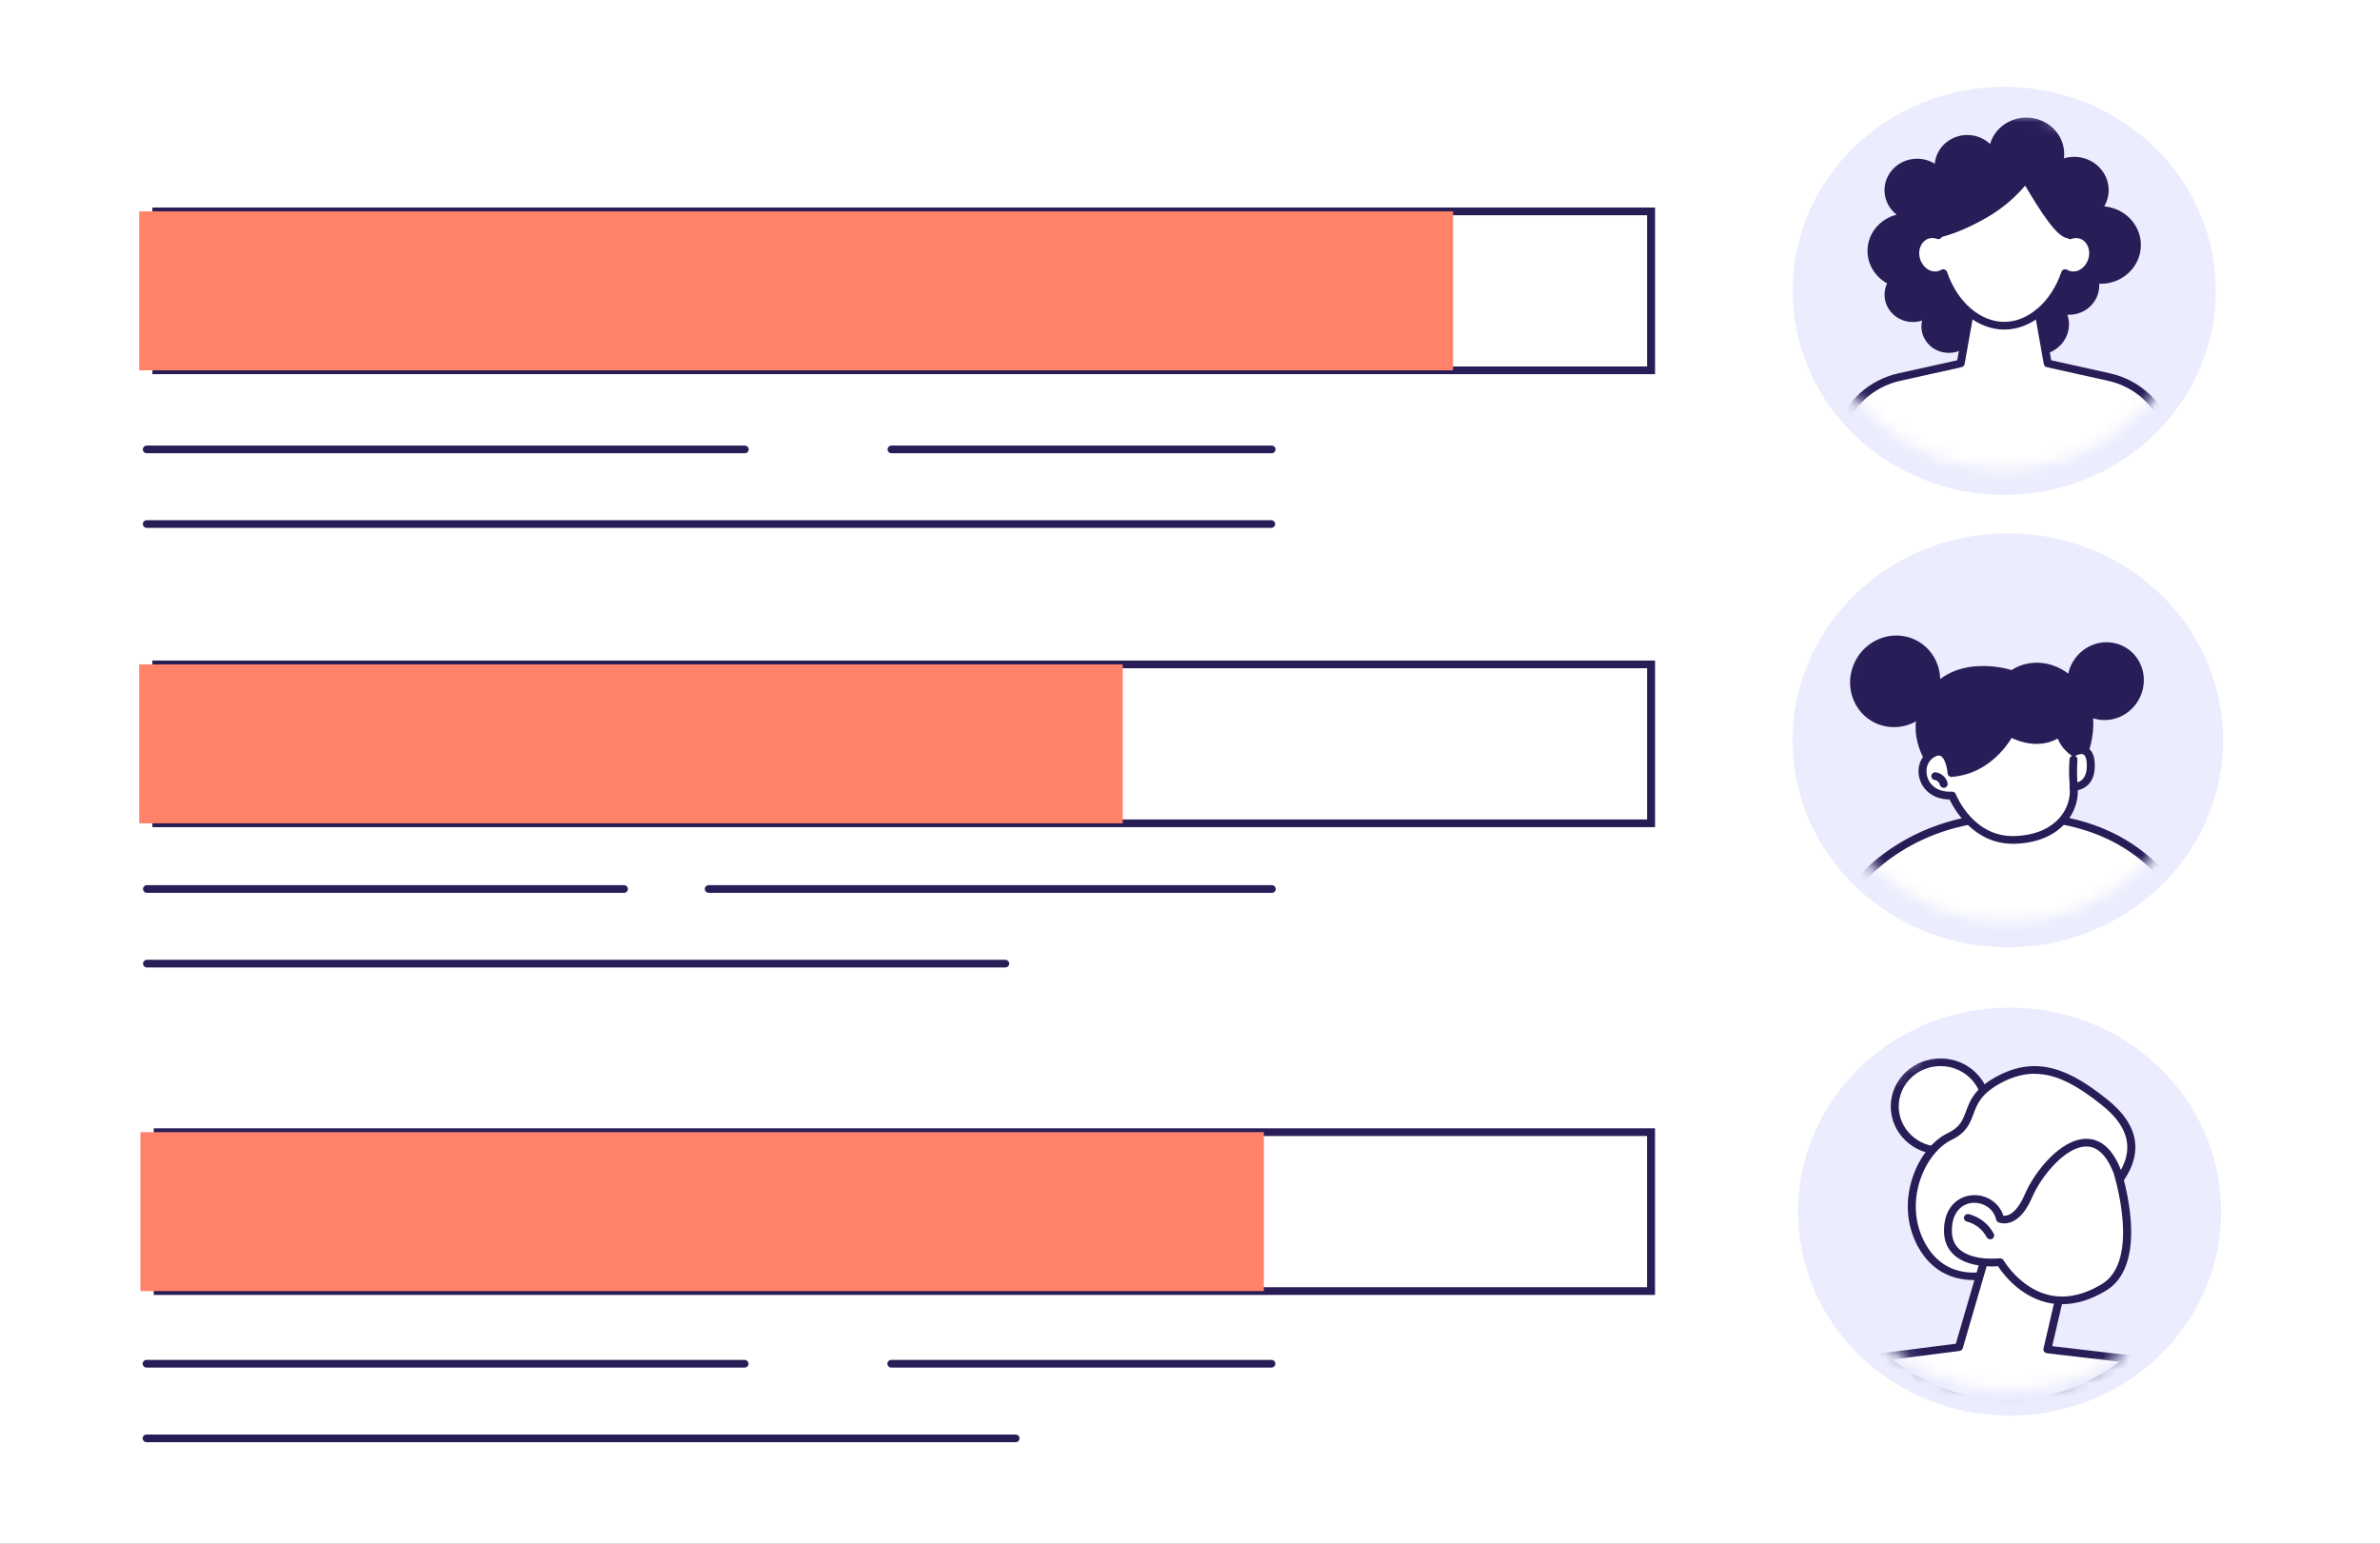 <svg width="185" height="120" viewBox="0 0 185 120" fill="none" xmlns="http://www.w3.org/2000/svg">
<rect x="0" y="0" width="185" height="120" fill="#808080" stroke="none"/>
<g clip-path="url(#clip0_347_770)">
<path d="M185 0H0V120H185V0Z" fill="white"/>
<path d="M155.79 38.47C164.871 38.47 172.233 31.369 172.233 22.61C172.233 13.851 164.871 6.751 155.79 6.751C146.709 6.751 139.347 13.851 139.347 22.61C139.347 31.369 146.709 38.47 155.79 38.47Z" fill="#EBECFD"/>
<mask id="mask0_347_770" style="mask-type:luminance" maskUnits="userSpaceOnUse" x="141" y="8" width="30" height="29">
<path d="M155.79 36.501C163.743 36.501 170.191 30.282 170.191 22.61C170.191 14.939 163.743 8.72 155.79 8.72C147.836 8.72 141.389 14.939 141.389 22.61C141.389 30.282 147.836 36.501 155.79 36.501Z" fill="white"/>
</mask>
<g mask="url(#mask0_347_770)">
<path d="M163.572 16.036C163.785 15.665 163.909 15.238 163.909 14.781C163.909 13.352 162.708 12.193 161.226 12.193C160.951 12.193 160.682 12.235 160.431 12.309C160.443 12.199 160.453 12.088 160.453 11.975C160.453 10.409 159.138 9.139 157.513 9.139C156.17 9.139 155.041 10.005 154.688 11.192C154.23 10.761 153.608 10.495 152.918 10.495C151.59 10.495 150.504 11.479 150.393 12.731C149.997 12.486 149.527 12.339 149.022 12.339C147.62 12.339 146.485 13.436 146.485 14.787C146.485 15.555 146.853 16.239 147.429 16.69C146.126 17.013 145.164 18.149 145.164 19.503C145.164 20.584 145.776 21.526 146.686 22.028C146.559 22.297 146.488 22.593 146.488 22.906C146.488 24.081 147.475 25.034 148.694 25.034C148.945 25.034 149.186 24.992 149.409 24.918C149.375 25.064 149.353 25.216 149.353 25.375C149.353 26.51 150.306 27.431 151.485 27.431C152.664 27.431 153.617 26.51 153.617 25.375C153.617 24.239 155.898 23.901 155.898 25.213C155.898 26.525 156.999 27.589 158.361 27.589C159.722 27.589 160.824 26.525 160.824 25.213C160.824 24.95 160.778 24.699 160.697 24.463C160.74 24.463 160.781 24.469 160.824 24.469C162.124 24.469 163.176 23.453 163.176 22.201C163.176 22.15 163.173 22.102 163.169 22.055C163.21 22.055 163.247 22.061 163.287 22.061C165.014 22.061 166.412 20.71 166.412 19.048C166.412 17.476 165.165 16.188 163.575 16.048L163.572 16.036Z" fill="#281D57"/>
<path d="M163.934 29.31L155.79 27.502L147.645 29.31C145.454 29.797 143.709 31.39 143.084 33.473L141.317 42.48H170.265L168.498 33.473C167.873 31.39 166.128 29.797 163.937 29.31H163.934Z" fill="white"/>
<path d="M170.262 42.779H141.314C141.221 42.779 141.135 42.74 141.076 42.672C141.017 42.603 140.992 42.513 141.011 42.427L142.778 33.419C143.44 31.205 145.275 29.532 147.574 29.02L155.718 27.212C155.765 27.204 155.811 27.204 155.857 27.212L164.002 29.02C166.301 29.532 168.136 31.205 168.789 33.39L170.562 42.424C170.58 42.51 170.555 42.6 170.497 42.669C170.438 42.737 170.351 42.776 170.258 42.776L170.262 42.779ZM141.689 42.181H169.887L168.188 33.53C167.604 31.579 165.942 30.064 163.862 29.603L155.786 27.81L147.71 29.603C145.631 30.064 143.969 31.582 143.378 33.557L141.686 42.181H141.689Z" fill="#281D57"/>
<path d="M152.317 28.743L153.403 22.637H158.172L159.246 28.674L152.317 28.743Z" fill="white"/>
<path d="M161.672 18.241C161.415 18.181 161.158 18.202 160.917 18.292C160.712 15.157 158.497 13.033 155.789 13.033C153.082 13.033 150.866 15.157 150.662 18.292C150.421 18.202 150.164 18.178 149.907 18.241C149.146 18.424 148.713 19.272 148.935 20.136C149.158 21 149.953 21.552 150.715 21.37C150.838 21.34 150.95 21.293 151.055 21.233C151.838 23.549 153.664 25.321 155.792 25.321C157.921 25.321 159.747 23.549 160.53 21.233C160.635 21.293 160.746 21.343 160.87 21.37C161.631 21.552 162.427 21 162.649 20.136C162.872 19.272 162.436 18.424 161.678 18.241H161.672Z" fill="white"/>
<path d="M155.789 25.62C153.738 25.62 151.795 24.033 150.873 21.639C150.845 21.648 150.817 21.654 150.789 21.663C149.867 21.884 148.898 21.233 148.635 20.211C148.508 19.724 148.561 19.224 148.778 18.803C149.004 18.367 149.378 18.065 149.836 17.954C150.015 17.913 150.204 17.901 150.39 17.922C150.736 14.894 152.961 12.734 155.793 12.734C158.624 12.734 160.849 14.894 161.198 17.922C161.384 17.898 161.57 17.91 161.752 17.954C162.21 18.065 162.585 18.367 162.81 18.803C163.027 19.224 163.077 19.724 162.953 20.211C162.69 21.233 161.724 21.884 160.799 21.663C160.771 21.657 160.743 21.648 160.716 21.639C159.793 24.033 157.85 25.62 155.799 25.62H155.789ZM151.052 20.934C151.089 20.934 151.123 20.94 151.16 20.952C151.25 20.985 151.318 21.053 151.346 21.14C152.132 23.462 153.917 25.022 155.789 25.022C157.661 25.022 159.447 23.462 160.233 21.14C160.261 21.053 160.332 20.985 160.419 20.952C160.508 20.919 160.607 20.928 160.688 20.976C160.771 21.026 160.855 21.059 160.941 21.08C161.536 21.224 162.164 20.767 162.346 20.064C162.436 19.715 162.402 19.362 162.25 19.066C162.108 18.788 161.876 18.6 161.597 18.531C161.415 18.486 161.217 18.501 161.028 18.57C160.935 18.606 160.833 18.594 160.75 18.543C160.666 18.492 160.613 18.406 160.607 18.31C160.418 15.423 158.392 13.328 155.789 13.328C153.187 13.328 151.16 15.423 150.972 18.31C150.965 18.406 150.913 18.492 150.829 18.543C150.746 18.594 150.644 18.606 150.551 18.57C150.359 18.498 150.167 18.486 149.981 18.531C149.703 18.597 149.471 18.788 149.328 19.066C149.177 19.359 149.143 19.715 149.233 20.064C149.415 20.767 150.043 21.224 150.637 21.08C150.724 21.059 150.808 21.023 150.891 20.976C150.941 20.946 150.996 20.931 151.052 20.931V20.934Z" fill="#281D57"/>
<path d="M150.671 18.471C151.566 18.307 152.927 17.775 154.4 16.932C155.864 16.093 156.841 15.11 157.417 14.431C158.55 16.326 160.029 18.761 160.873 18.492C161.471 18.304 161.638 16.717 161.384 15.716C160.842 13.594 158.246 11.918 155.845 12.118C153.153 12.342 150.746 15.101 150.671 18.474V18.471Z" fill="#281D57"/>
<path d="M159.172 28.552C159.023 28.552 158.893 28.45 158.868 28.303L158.166 24.359C158.138 24.197 158.249 24.042 158.42 24.015C158.587 23.988 158.748 24.096 158.775 24.26L159.478 28.205C159.506 28.366 159.394 28.522 159.224 28.549C159.206 28.549 159.19 28.552 159.172 28.552Z" fill="#281D57"/>
<path d="M152.407 28.552C152.389 28.552 152.373 28.552 152.355 28.549C152.187 28.522 152.073 28.366 152.101 28.205L152.797 24.296C152.825 24.135 152.986 24.024 153.153 24.051C153.32 24.078 153.435 24.233 153.407 24.395L152.71 28.303C152.686 28.45 152.553 28.552 152.407 28.552Z" fill="#281D57"/>
</g>
<path d="M156.21 110.049C165.292 110.049 172.653 102.948 172.653 94.189C172.653 85.43 165.292 78.33 156.21 78.33C147.129 78.33 139.767 85.43 139.767 94.189C139.767 102.948 147.129 110.049 156.21 110.049Z" fill="#EBECFD"/>
<mask id="mask1_347_770" style="mask-type:luminance" maskUnits="userSpaceOnUse" x="141" y="80" width="30" height="29">
<path d="M156.211 108.079C164.164 108.079 170.611 101.86 170.611 94.189C170.611 86.518 164.164 80.299 156.211 80.299C148.257 80.299 141.81 86.518 141.81 94.189C141.81 101.86 148.257 108.079 156.211 108.079Z" fill="white"/>
</mask>
<g mask="url(#mask1_347_770)">
<path d="M150.836 89.446C152.799 89.446 154.391 87.909 154.391 86.013C154.391 84.116 152.799 82.579 150.836 82.579C148.872 82.579 147.28 84.116 147.28 86.013C147.28 87.909 148.872 89.446 150.836 89.446Z" fill="white"/>
<path d="M150.836 89.745C148.704 89.745 146.971 88.072 146.971 86.013C146.971 83.954 148.704 82.28 150.836 82.28C152.967 82.28 154.7 83.954 154.7 86.013C154.7 88.072 152.967 89.745 150.836 89.745ZM150.836 82.875C149.044 82.875 147.59 84.282 147.59 86.01C147.59 87.737 149.047 89.144 150.836 89.144C152.624 89.144 154.081 87.737 154.081 86.01C154.081 84.282 152.624 82.875 150.836 82.875Z" fill="#281D57"/>
<path d="M154.586 99.072C154.586 99.072 151.17 100.079 149.366 96.78C147.562 93.481 149.27 89.449 151.547 88.347C153.824 87.247 152.305 85.597 155.344 83.948C158.379 82.298 160.849 83.49 163.599 85.69C166.35 87.889 166.066 90.089 164.453 92.106C162.841 94.123 157.241 98.337 154.583 99.072H154.586Z" fill="white"/>
<path d="M153.401 99.508C152.157 99.508 150.282 99.099 149.09 96.92C148.202 95.297 148.054 93.379 148.67 91.526C149.196 89.942 150.22 88.657 151.408 88.084C152.361 87.623 152.562 87.085 152.813 86.404C153.122 85.57 153.472 84.626 155.189 83.694C158.346 81.978 160.914 83.162 163.795 85.466C166.372 87.525 166.675 89.823 164.695 92.294C163.111 94.272 157.448 98.597 154.666 99.365C154.608 99.38 154.103 99.514 153.398 99.514L153.401 99.508ZM158.157 83.472C157.306 83.472 156.43 83.7 155.496 84.21C153.979 85.035 153.685 85.833 153.398 86.604C153.135 87.316 152.862 88.051 151.687 88.618C150.659 89.115 149.731 90.298 149.261 91.711C148.694 93.412 148.831 95.163 149.638 96.645C151.297 99.679 154.363 98.827 154.493 98.791C154.493 98.791 154.496 98.791 154.499 98.791C157.133 98.065 162.709 93.806 164.209 91.93C165.97 89.73 165.704 87.767 163.402 85.926C161.545 84.441 159.902 83.478 158.157 83.478V83.472Z" fill="#281D57"/>
<path d="M154.886 95.764L152.271 104.726C150.313 104.977 148.357 105.228 146.398 105.479C147.2 106.19 150.579 109.023 155.799 109.11C161.171 109.2 164.714 106.319 165.506 105.643C163.386 105.395 161.267 105.147 159.144 104.899L160.577 98.713L154.883 95.761L154.886 95.764Z" fill="white"/>
<path d="M156.046 109.415C155.963 109.415 155.879 109.415 155.796 109.415C150.808 109.331 147.416 106.791 146.191 105.703C146.101 105.626 146.07 105.503 146.104 105.393C146.141 105.282 146.24 105.201 146.358 105.186L152.03 104.457L154.589 95.683C154.614 95.597 154.679 95.525 154.765 95.489C154.852 95.453 154.951 95.459 155.031 95.501L160.725 98.453C160.849 98.516 160.911 98.651 160.88 98.782L159.521 104.648L165.543 105.354C165.663 105.369 165.766 105.449 165.8 105.563C165.837 105.676 165.8 105.799 165.71 105.877C164.454 106.952 161.022 109.421 156.046 109.421V109.415ZM147.122 105.688C148.586 106.851 151.606 108.743 155.808 108.814C160.1 108.88 163.234 107.024 164.76 105.859L159.11 105.198C159.023 105.189 158.946 105.141 158.893 105.073C158.844 105.004 158.825 104.917 158.844 104.834L160.227 98.869L155.078 96.2L152.568 104.807C152.534 104.92 152.432 105.007 152.312 105.022L147.119 105.688H147.122Z" fill="#281D57"/>
<path d="M164.574 91.075C164.574 91.075 166.852 98.083 163.544 100.079C158.379 103.196 155.471 98.122 155.471 98.122C155.471 98.122 151.402 98.609 151.414 95.656C151.426 92.465 154.991 92.653 155.471 94.754C155.471 94.754 156.674 95.316 157.683 92.955C158.772 90.409 162.668 86.207 164.577 91.078L164.574 91.075Z" fill="white"/>
<path d="M160.289 101.391C159.868 101.391 159.456 101.34 159.048 101.239C156.938 100.713 155.669 98.988 155.307 98.435C154.716 98.474 152.992 98.504 151.94 97.602C151.383 97.124 151.102 96.469 151.108 95.653C151.117 93.797 152.25 93.023 153.218 92.922C154.351 92.799 155.4 93.478 155.725 94.506C155.814 94.515 155.951 94.512 156.118 94.446C156.443 94.317 156.928 93.935 157.399 92.835C158.144 91.093 160.171 88.529 162.173 88.529C162.186 88.529 162.195 88.529 162.207 88.529C163.346 88.544 164.24 89.366 164.868 90.964C164.868 90.97 164.872 90.976 164.875 90.979C164.971 91.275 167.183 98.229 163.711 100.327C162.545 101.032 161.397 101.385 160.292 101.385L160.289 101.391ZM155.471 97.823C155.582 97.823 155.688 97.88 155.74 97.975C155.753 97.996 156.993 100.109 159.206 100.659C160.518 100.985 161.923 100.704 163.38 99.822C166.4 97.996 164.367 91.431 164.284 91.168C163.754 89.826 163.052 89.138 162.195 89.126C162.186 89.126 162.179 89.126 162.17 89.126C160.546 89.126 158.658 91.448 157.968 93.062C157.516 94.117 156.962 94.772 156.313 95.011C155.774 95.208 155.378 95.038 155.332 95.017C155.245 94.978 155.183 94.9 155.165 94.811C154.948 93.863 154.035 93.433 153.277 93.513C152.528 93.591 151.727 94.192 151.721 95.653C151.721 96.299 151.922 96.789 152.346 97.15C153.398 98.05 155.409 97.823 155.428 97.82C155.44 97.82 155.452 97.82 155.465 97.82L155.471 97.823Z" fill="#281D57"/>
<path d="M154.703 96.341C154.589 96.341 154.481 96.281 154.425 96.176C154.122 95.587 153.549 95.133 152.89 94.963C152.726 94.921 152.627 94.757 152.67 94.598C152.714 94.44 152.884 94.344 153.048 94.386C153.874 94.601 154.595 95.169 154.976 95.91C155.053 96.06 154.988 96.236 154.836 96.311C154.793 96.332 154.744 96.341 154.7 96.341H154.703Z" fill="#281D57"/>
</g>
<path d="M156.074 73.638C165.315 73.638 172.805 66.434 172.805 57.548C172.805 48.662 165.315 41.458 156.074 41.458C146.834 41.458 139.343 48.662 139.343 57.548C139.343 66.434 146.834 73.638 156.074 73.638Z" fill="#EBECFD"/>
<mask id="mask2_347_770" style="mask-type:luminance" maskUnits="userSpaceOnUse" x="141" y="43" width="30" height="29">
<path d="M156.074 71.641C164.168 71.641 170.729 65.332 170.729 57.548C170.729 49.764 164.168 43.455 156.074 43.455C147.981 43.455 141.419 49.764 141.419 57.548C141.419 65.332 147.981 71.641 156.074 71.641Z" fill="white"/>
</mask>
<g mask="url(#mask2_347_770)">
<path d="M163.94 78.882L146.018 79.695L148.209 71.591L143.682 69.591C143.682 69.591 147.361 63.501 156.569 63.468C164.376 63.438 167.777 67.428 169.12 69.334L165.407 72.75L163.937 78.879L163.94 78.882Z" fill="white"/>
<path d="M146.018 79.994C145.925 79.994 145.835 79.952 145.776 79.883C145.715 79.809 145.693 79.71 145.718 79.621L147.843 71.758L143.552 69.863C143.471 69.827 143.412 69.762 143.384 69.681C143.357 69.6 143.369 69.514 143.412 69.439C143.449 69.376 147.29 63.202 156.566 63.166C156.594 63.166 156.625 63.166 156.653 63.166C162.291 63.166 166.57 65.183 169.374 69.164C169.46 69.284 169.442 69.448 169.33 69.549L165.685 72.903L164.237 78.945C164.206 79.077 164.089 79.169 163.949 79.175L146.027 79.988C146.027 79.988 146.018 79.988 146.012 79.988L146.018 79.994ZM144.14 69.466L148.339 71.319C148.475 71.378 148.546 71.525 148.509 71.665L146.423 79.378L163.689 78.596L165.107 72.687C165.119 72.631 165.15 72.58 165.196 72.538L168.718 69.299C166.035 65.632 161.978 63.77 156.656 63.77C156.628 63.77 156.6 63.77 156.572 63.77C148.787 63.8 145 68.294 144.143 69.469L144.14 69.466Z" fill="#281D57"/>
<path d="M166.551 53.621C166.146 55.25 164.528 56.272 162.934 55.901C161.341 55.531 160.381 53.911 160.787 52.282C161.192 50.654 162.81 49.632 164.404 50.002C165.998 50.373 166.957 51.992 166.551 53.621Z" fill="#281D57"/>
<path d="M150.706 53.753C150.229 55.671 148.323 56.873 146.448 56.439C144.573 56.003 143.44 54.096 143.917 52.178C144.393 50.259 146.3 49.058 148.175 49.491C150.05 49.928 151.182 51.834 150.706 53.753Z" fill="#281D57"/>
<path d="M156.356 52.091C156.356 52.091 151.928 50.63 149.709 53.977C147.491 57.324 150.514 60.504 150.926 60.856C151.337 61.209 161.53 60.357 161.53 60.357C161.53 60.357 163.569 56.986 162.303 54.3C161.038 51.61 158.259 50.866 156.356 52.091Z" fill="#281D57"/>
<path d="M156.241 56.968C156.241 56.968 154.784 59.861 151.699 60.091C151.699 60.091 151.544 57.805 150.179 58.606C148.812 59.407 149.344 61.974 151.742 61.842C151.742 61.842 153.141 65.416 156.643 65.291C160.146 65.165 161.399 62.817 161.183 61.161C161.183 61.161 162.455 61.221 162.52 59.673C162.585 58.125 161.777 58.199 161.198 58.483C161.198 58.483 160.264 57.904 160.159 56.908C160.159 56.908 158.714 58.256 156.244 56.971L156.241 56.968Z" fill="white"/>
<path d="M156.464 65.593C153.404 65.593 151.903 62.906 151.538 62.147C150.204 62.138 149.471 61.358 149.23 60.602C148.945 59.715 149.27 58.791 150.016 58.352C150.529 58.05 150.91 58.125 151.139 58.238C151.693 58.519 151.897 59.311 151.968 59.763C154.642 59.392 155.947 56.864 155.96 56.837C155.997 56.762 156.062 56.708 156.142 56.684C156.223 56.661 156.31 56.666 156.384 56.705C158.612 57.862 159.887 56.738 159.939 56.69C160.026 56.613 160.15 56.589 160.261 56.628C160.372 56.666 160.45 56.765 160.462 56.876C160.53 57.503 161 57.952 161.233 58.137C161.647 57.975 162.012 57.981 162.3 58.161C162.687 58.4 162.86 58.899 162.826 59.685C162.801 60.285 162.606 60.752 162.254 61.066C162.006 61.284 161.725 61.382 161.511 61.427C161.542 62.318 161.199 63.25 160.561 63.973C159.948 64.669 158.773 65.518 156.65 65.593C156.585 65.593 156.523 65.596 156.461 65.596L156.464 65.593ZM151.739 61.544C151.866 61.544 151.984 61.621 152.027 61.738C152.083 61.875 153.398 65.109 156.628 64.992C158.525 64.924 159.555 64.188 160.088 63.582C160.685 62.903 160.976 62.01 160.871 61.197C160.858 61.11 160.889 61.021 160.951 60.958C161.013 60.892 161.103 60.859 161.192 60.862C161.285 60.868 162.155 60.859 162.207 59.661C162.229 59.135 162.142 58.773 161.966 58.663C161.783 58.549 161.465 58.687 161.335 58.749C161.236 58.797 161.118 58.791 161.028 58.734C160.991 58.711 160.252 58.241 159.958 57.411C159.351 57.751 158.113 58.17 156.368 57.369C155.91 58.119 154.413 60.19 151.721 60.393C151.64 60.399 151.557 60.372 151.495 60.321C151.433 60.271 151.393 60.196 151.39 60.115C151.365 59.754 151.201 58.947 150.854 58.77C150.808 58.746 150.662 58.675 150.337 58.863C149.833 59.159 149.62 59.801 149.821 60.423C150.062 61.176 150.774 61.592 151.721 61.544C151.727 61.544 151.733 61.544 151.739 61.544Z" fill="#281D57"/>
<path d="M151.086 61.242C150.941 61.242 150.811 61.143 150.783 61C150.746 60.817 150.576 60.659 150.387 60.632C150.217 60.608 150.102 60.456 150.127 60.291C150.152 60.13 150.306 60.016 150.48 60.04C150.931 60.106 151.306 60.456 151.392 60.889C151.423 61.05 151.315 61.209 151.145 61.239C151.126 61.242 151.105 61.245 151.086 61.245V61.242Z" fill="#281D57"/>
<path d="M161.199 61.442C161.041 61.442 160.908 61.328 160.892 61.173C160.818 60.459 160.809 59.733 160.867 59.018C160.88 58.854 161.028 58.731 161.202 58.743C161.372 58.755 161.499 58.902 161.486 59.066C161.431 59.745 161.437 60.435 161.508 61.113C161.527 61.278 161.403 61.424 161.233 61.442C161.223 61.442 161.211 61.442 161.202 61.442H161.199Z" fill="#281D57"/>
</g>
<path d="M12.263 88.012V100.366H128.34V88.012H12.263Z" fill="white"/>
<path d="M128.649 100.665H11.95V87.713H128.646V100.665H128.649ZM12.569 100.067H128.027V88.311H12.569V100.067Z" fill="#281D57"/>
<path d="M12.154 51.649V64.003H128.34V51.649L12.154 51.649Z" fill="white"/>
<path d="M128.65 64.302H11.845V51.35H128.65V64.302ZM12.464 63.704H128.031V51.948H12.464V63.704Z" fill="#281D57"/>
<path d="M12.158 16.433V28.787L128.343 28.787V16.433L12.158 16.433Z" fill="white"/>
<path d="M128.65 29.086H11.845V16.134H128.65V29.086ZM12.464 28.489H128.031V16.732H12.464V28.489Z" fill="#281D57"/>
<path d="M10.914 88.012V100.366H98.241V88.012H10.914Z" fill="#FF8269"/>
<path d="M10.821 51.649V64.003H87.269V51.649L10.821 51.649Z" fill="#FF8269"/>
<path d="M10.821 16.433V28.787L112.949 28.787V16.433L10.821 16.433Z" fill="#FF8269"/>
<path d="M98.842 35.236H69.3C69.13 35.236 68.991 35.102 68.991 34.938C68.991 34.773 69.13 34.639 69.3 34.639H98.842C99.012 34.639 99.151 34.773 99.151 34.938C99.151 35.102 99.012 35.236 98.842 35.236Z" fill="#281D57"/>
<path d="M57.889 35.236H11.412C11.242 35.236 11.102 35.102 11.102 34.938C11.102 34.773 11.242 34.639 11.412 34.639H57.889C58.059 34.639 58.198 34.773 58.198 34.938C58.198 35.102 58.059 35.236 57.889 35.236Z" fill="#281D57"/>
<path d="M98.811 41.037H11.412C11.242 41.037 11.102 40.902 11.102 40.738C11.102 40.574 11.242 40.439 11.412 40.439H98.811C98.981 40.439 99.12 40.574 99.12 40.738C99.12 40.902 98.981 41.037 98.811 41.037Z" fill="#281D57"/>
<path d="M98.857 69.409H55.094C54.924 69.409 54.785 69.275 54.785 69.11C54.785 68.946 54.924 68.811 55.094 68.811H98.857C99.027 68.811 99.166 68.946 99.166 69.11C99.166 69.275 99.027 69.409 98.857 69.409Z" fill="#281D57"/>
<path d="M48.5 69.409H11.427C11.257 69.409 11.118 69.275 11.118 69.11C11.118 68.946 11.257 68.811 11.427 68.811H48.5C48.67 68.811 48.81 68.946 48.81 69.11C48.81 69.275 48.67 69.409 48.5 69.409Z" fill="#281D57"/>
<path d="M78.138 75.21H11.427C11.257 75.21 11.118 75.075 11.118 74.911C11.118 74.746 11.257 74.612 11.427 74.612H78.138C78.308 74.612 78.447 74.746 78.447 74.911C78.447 75.075 78.308 75.21 78.138 75.21Z" fill="#281D57"/>
<path d="M98.826 106.313H69.285C69.115 106.313 68.976 106.179 68.976 106.014C68.976 105.85 69.115 105.715 69.285 105.715H98.826C98.997 105.715 99.136 105.85 99.136 106.014C99.136 106.179 98.997 106.313 98.826 106.313Z" fill="#281D57"/>
<path d="M57.873 106.313H11.396C11.226 106.313 11.087 106.179 11.087 106.014C11.087 105.85 11.226 105.715 11.396 105.715H57.873C58.043 105.715 58.182 105.85 58.182 106.014C58.182 106.179 58.043 106.313 57.873 106.313Z" fill="#281D57"/>
<path d="M78.942 112.114H11.396C11.226 112.114 11.087 111.979 11.087 111.815C11.087 111.65 11.226 111.516 11.396 111.516H78.942C79.112 111.516 79.252 111.65 79.252 111.815C79.252 111.979 79.112 112.114 78.942 112.114Z" fill="#281D57"/>
</g>
<defs>
<clipPath id="clip0_347_770">
<rect width="185" height="120" fill="white"/>
</clipPath>
</defs>
</svg>
